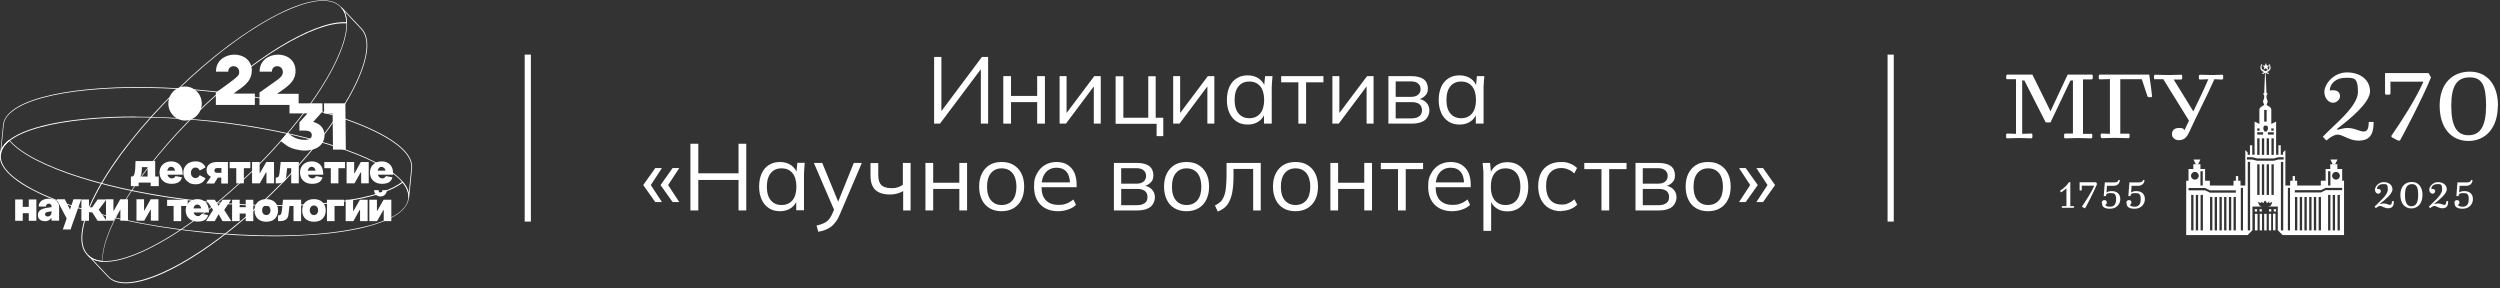 <?xml version="1.0" encoding="UTF-8"?> <svg xmlns="http://www.w3.org/2000/svg" id="Layer_1" data-name="Layer 1" version="1.1" viewBox="0 0 1615.7 186.3"><rect x="0" y="0" width="1615.7" height="186.3" fill="#333333" stroke="none"/><defs><style> .cls-1 { fill: none; stroke: #fff; stroke-miterlimit: 10; stroke-width: 4px; } .cls-2 { fill: #fff; stroke-width: 0px; } </style></defs><g><g><path class="cls-2" d="M264.4,127.8h-.5c.3-3.2-1-6.6-3.8-9.9-14.2-16.9-65.3-33.1-124.3-39.4-58.9-6.3-112.2-1.1-129.5,12.5-3.5,2.7-5.4,5.7-5.7,8.9H.1c0,0,1.9-19.2,1.9-19.2.3-3.2,2.2-6.2,5.6-9,17.1-13.9,70.6-19.1,130.2-12.8,35.3,3.7,68,11,92.3,20.3,24.3,9.4,37.2,19.9,36.2,29.5l-1.9,19.1s0,0,0,0h0ZM87.5,75.4c15.2,0,31.6.9,48.4,2.6,59.1,6.3,110.3,22.5,124.6,39.6,2,2.4,3.3,4.8,3.7,7.1l1.6-16c2-19.5-55.5-41.6-128.1-49.3-59.5-6.3-112.9-1.1-129.9,12.7-3.3,2.6-5.1,5.5-5.4,8.6l-1.6,16c.9-2.2,2.6-4.3,5.1-6.2,12.5-9.8,43.3-15.2,81.5-15.2Z"></path><path class="cls-2" d="M66.5,169.1h-.3s0-.2,0-.2v.2c-4.2-.3-7.5-1.7-9.7-4.1l-.3-.3c-1.7-1.8-2.8-4.1-3.3-7-.5-2.7-.4-6,.2-9.6.6-3.6,1.8-7.5,3.4-11.8,1.6-4.2,3.8-8.8,6.4-13.6,5.3-9.7,12.3-20.2,20.9-31,8.8-11.2,18.9-22.4,30-33.2,11.1-10.8,22.5-20.6,33.8-29.1,11-8.2,21.5-14.9,31.3-19.9,4.8-2.5,9.4-4.5,13.6-6,4.3-1.5,8.2-2.5,11.7-3,3.6-.5,6.8-.4,9.4.2,2.8.6,5,1.9,6.7,3.7l.3.3c2.3,2.4,3.5,5.8,3.6,10.1v.3s-.8,0-.8,0c-20.4-1.1-59.8,22.7-96,58.1-36.2,35.4-61.3,74.6-61.1,95.4h0v.8ZM208.9.5c-1.4,0-2.9.1-4.4.3-3.5.5-7.4,1.5-11.6,3-4.2,1.5-8.8,3.5-13.6,5.9-9.7,5-20.2,11.6-31.2,19.9-11.4,8.5-22.7,18.3-33.8,29.1-11.1,10.8-21.1,22-30,33.2-8.5,10.8-15.5,21.2-20.8,31-2.6,4.8-4.8,9.4-6.4,13.6-1.7,4.3-2.8,8.2-3.4,11.7-.6,3.6-.7,6.8-.2,9.5.5,2.7,1.6,5,3.2,6.7l.3.3c2.1,2.3,5.2,3.6,9.1,3.9h0c-.4-20.9,24.8-60.4,61.2-96,35.5-34.7,74.1-58.3,94.9-58.3s1.1,0,1.6,0h0c-.2-4-1.3-7.2-3.5-9.5l-.3-.3c-1.6-1.7-3.8-2.9-6.5-3.5-1.5-.3-3.1-.5-4.9-.5Z"></path><path class="cls-2" d="M177.1,152.7c-15.5,0-31.9-.9-48.6-2.7-17.8-1.9-35-4.7-51.1-8.3-15.5-3.5-29.4-7.5-41.2-12.1-5.8-2.2-11.1-4.6-15.6-7-4.6-2.4-8.5-4.9-11.6-7.4-3.2-2.5-5.5-5.1-7.1-7.6-1.6-2.6-2.2-5.1-2-7.6v-.4c.4-3.3,2.4-6.4,5.9-9.2h.2c0-.1.5.5.5.5h0c14.7,16.8,65.6,32.8,123.9,39,58.3,6.2,111.3,1.2,129.1-12.1h0s.6-.5.6-.5l.2.2c2.9,3.5,4.2,6.9,3.9,10.3v.4c-.3,2.5-1.5,4.8-3.5,7-2,2.1-4.8,4.1-8.4,5.9-3.5,1.8-7.9,3.4-12.8,4.8-4.9,1.4-10.5,2.6-16.7,3.6-12.5,2-26.8,3-42.7,3.2-1,0-2,0-3.1,0ZM6.1,91.1c-3.4,2.7-5.2,5.6-5.5,8.7v.4c-.3,2.4.4,4.8,1.9,7.3,1.5,2.4,3.8,4.9,7,7.4,3.1,2.4,7,4.9,11.5,7.3,4.5,2.4,9.8,4.7,15.5,7,11.8,4.5,25.6,8.6,41.1,12.1,16.1,3.6,33.2,6.4,51,8.2,17.8,1.9,35.2,2.8,51.6,2.7,15.9-.1,30.2-1.2,42.7-3.2,6.1-1,11.7-2.2,16.6-3.5,4.9-1.4,9.2-3,12.7-4.7,3.6-1.8,6.4-3.7,8.3-5.8,2-2.1,3.1-4.4,3.3-6.8v-.4c.4-3.1-.9-6.4-3.6-9.7h0c-17.7,13.6-71,18.6-129.6,12.4-58.7-6.2-109.8-22.4-124.4-39.3h0Z"></path><path class="cls-2" d="M81.3,183.1c-.2,0-.4,0-.6,0-4.8-.1-8.5-1.5-11-4.2l-13.1-13.9.3-.3c2.2,2.3,5.3,3.7,9.4,4,.6,0,1.3,0,1.9,0,20.7,0,59.1-23.5,94.6-58.2,36.6-35.8,61.7-75.2,61.1-95.9-.1-4.1-1.3-7.4-3.5-9.7l.3-.3,13.1,13.9c13.5,14.4-12.4,62.1-57.6,106.3-35.8,35-73.8,58.3-94.9,58.3ZM59.2,167l10.8,11.5c2.4,2.6,6,3.9,10.7,4,9.8.2,24.6-5.3,41.3-15.4,17.4-10.5,36-25.3,53.8-42.7l.2.2-.2-.2c45.1-44,70.9-91.4,57.6-105.6l-10.8-11.5c1,2,1.6,4.5,1.7,7.3.6,20.8-24.5,60.4-61.2,96.3-35.6,34.7-74.1,58.3-94.9,58.3-.7,0-1.3,0-1.9,0-2.8-.2-5.1-.9-7.1-2Z"></path></g><ellipse class="cls-2" cx="119.6" cy="66.9" rx="10.8" ry="11"></ellipse><g><path class="cls-2" d="M102.6,114.1v6.2h-5.2v-2.3h-7.8v2.3h-5v-6.2h.5c.8,0,1.4-.5,1.7-1.4s.5-2.2.6-3.8l.2-4.8h12.7v10h2.3ZM91.4,112.3c-.1.8-.4,1.3-.8,1.8h4.8v-6.1h-3.7v1.3c-.1,1.2-.2,2.2-.3,3Z"></path><path class="cls-2" d="M122.3,118c-1.2-.6-2.1-1.5-2.8-2.6-.7-1.1-1-2.4-1-3.8s.3-2.7,1-3.8c.7-1.1,1.6-2,2.8-2.6,1.2-.6,2.6-.9,4.1-.9s2.9.3,4,1c1.1.7,1.9,1.6,2.4,2.9l-3.7,2c-.6-1.3-1.5-1.9-2.7-1.9s-1.6.3-2.1.9c-.6.6-.9,1.4-.9,2.5s.3,1.9.9,2.5c.6.6,1.3.9,2.1.9s2.1-.6,2.7-1.9l3.7,2c-.5,1.2-1.3,2.2-2.4,2.9-1.1.7-2.5,1-4,1s-2.9-.3-4.1-.9Z"></path><path class="cls-2" d="M147.3,104.7v13.9h-4.3v-3.8h-2.2l-2.4,3.8h-5.1l3-4.4c-.9-.4-1.6-1-2.1-1.7-.5-.7-.7-1.6-.7-2.5,0-1.7.6-2.9,1.8-3.9,1.2-.9,2.9-1.4,5-1.4h6.9ZM138.5,110.1c0,.5.2.9.5,1.2.3.3.8.4,1.5.4h2.6v-3.1h-2.5c-1.4,0-2,.5-2,1.6Z"></path><polygon class="cls-2" points="162.9 118.5 167.9 118.5 171.9 111.4 172.2 111.4 172.2 118.5 177.1 118.5 177.1 104.7 172.1 104.7 168 111.9 167.8 111.9 167.8 104.7 162.9 104.7 162.9 118.5"></polygon><polygon class="cls-2" points="224 118.5 229.1 118.5 233.1 111.4 233.4 111.4 233.4 118.5 238.3 118.5 238.3 104.7 233.2 104.7 229.2 111.9 228.9 111.9 228.9 104.7 224 104.7 224 118.5"></polygon><path class="cls-2" d="M178.2,118.5c2.2,0,6.2.2,6.7-4.1l.7-5.7h2.6v9.8h4.9v-13.8h-11.7l-.7,6.8c-.3,2.5-.7,3.3-2.5,3.3v3.7Z"></path><path class="cls-2" d="M208.8,111.6c0-4.4-2.9-7.3-7.3-7.3s-7.6,2.8-7.6,7.2,3.1,7.3,7.6,7.3,6.2-1.6,6.9-4.2l-4.2-.8c-.4.9-1.2,1.5-2.4,1.5s-2.4-.9-2.8-2.4h9.9c0-.3,0-1,0-1.4ZM198.9,110.3c.3-1.5,1.1-2.5,2.5-2.5s2.4,1.1,2.5,2.5h-5Z"></path><path class="cls-2" d="M254,111.6c0-4.4-2.9-7.3-7.3-7.3s-7.6,2.8-7.6,7.2,3.1,7.3,7.6,7.3,6.2-1.6,6.9-4.2l-4.2-.8c-.4.9-1.2,1.5-2.4,1.5s-2.4-.9-2.8-2.4h9.9c0-.3,0-1,0-1.4ZM244.1,110.3c.3-1.5,1.1-2.5,2.5-2.5s2.4,1.1,2.5,2.5h-5Z"></path><path class="cls-2" d="M118,111.6c0-4.4-2.9-7.3-7.3-7.3s-7.6,2.8-7.6,7.2,3.1,7.3,7.6,7.3,6.2-1.6,6.9-4.2l-4.2-.8c-.4.9-1.2,1.5-2.4,1.5s-2.4-.9-2.8-2.4h9.9c0-.3,0-1,0-1.4ZM108.1,110.3c.3-1.5,1.1-2.5,2.5-2.5s2.4,1.1,2.5,2.5h-5Z"></path><polygon class="cls-2" points="213.8 118.5 218.7 118.5 218.7 108.7 223 108.7 223 104.7 209.6 104.7 209.6 108.7 213.8 108.7 213.8 118.5"></polygon><polygon class="cls-2" points="152.7 118.5 157.6 118.5 157.6 108.7 161.8 108.7 161.8 104.7 148.4 104.7 148.4 108.7 152.7 108.7 152.7 118.5"></polygon></g><g><polygon class="cls-2" points="88.2 142.6 93.2 142.6 97.3 135.5 97.5 135.5 97.5 142.6 102.4 142.6 102.4 128.8 97.4 128.8 93.3 136.1 93.1 136.1 93.1 128.8 88.2 128.8 88.2 142.6"></polygon><g><polygon class="cls-2" points="112.2 142.9 117.1 142.9 117.1 133.1 121.3 133.1 121.3 129.1 108 129.1 108 133.1 112.2 133.1 112.2 142.9"></polygon><path class="cls-2" d="M134.9,136c0-4.4-2.9-7.3-7.3-7.3s-7.6,2.8-7.6,7.2,3.1,7.3,7.6,7.3,6.2-1.6,6.9-4.2l-4.2-.8c-.4.9-1.2,1.5-2.4,1.5s-2.4-.9-2.8-2.4h9.9c0-.3,0-1,0-1.4ZM125,134.7c.3-1.5,1.1-2.5,2.5-2.5s2.4,1.1,2.5,2.5h-5Z"></path><polygon class="cls-2" points="133.1 142.9 138.8 142.9 141.2 138.6 141.4 138.6 143.8 142.9 149.5 142.9 144.9 135.7 149.3 129.1 143.8 129.1 141.4 132.9 141.2 132.9 138.8 129.1 133.3 129.1 137.7 135.7 133.1 142.9"></polygon><polygon class="cls-2" points="150 142.9 154.9 142.9 154.9 138 158.8 138 158.8 142.9 163.7 142.9 163.7 129.1 158.8 129.1 158.8 133.9 154.9 133.9 154.9 129.1 150 129.1 150 142.9"></polygon><path class="cls-2" d="M172.1,128.7c-4.7,0-7.6,2.7-7.6,7.3s3,7.3,7.6,7.3,7.6-2.7,7.6-7.3-3-7.3-7.6-7.3ZM172.1,139c-1.6,0-2.7-1.3-2.7-3.1s1.1-3.1,2.7-3.1,2.7,1.3,2.7,3.1-1.1,3.1-2.7,3.1Z"></path><path class="cls-2" d="M179.7,142.9c2.2,0,6.2.2,6.7-4.1l.7-5.7h2.6v9.8h4.9v-13.8h-11.7l-.7,6.8c-.3,2.5-.7,3.3-2.5,3.3v3.7Z"></path><path class="cls-2" d="M202.9,128.7c-4.7,0-7.6,2.7-7.6,7.3s3,7.3,7.6,7.3,7.6-2.7,7.6-7.3-3-7.3-7.6-7.3ZM202.9,139c-1.6,0-2.7-1.3-2.7-3.1s1.1-3.1,2.7-3.1,2.7,1.3,2.7,3.1-1.1,3.1-2.7,3.1Z"></path><polygon class="cls-2" points="211.3 142.9 216.2 142.9 216.2 133.1 222.3 133.1 222.3 129.1 211.3 129.1 211.3 142.9"></polygon><polygon class="cls-2" points="223.4 142.9 228.4 142.9 232.4 135.7 232.7 135.7 232.7 142.9 237.6 142.9 237.6 129.1 232.6 129.1 228.5 136.3 228.2 136.3 228.2 129.1 223.4 129.1 223.4 142.9"></polygon><g><path class="cls-2" d="M245.8,127c2.4,0,4.2-1.7,4.2-4.1h-2.9c0,1.1-.4,1.7-1.2,1.7s-1.2-.6-1.2-1.7h-2.9c0,2.4,1.7,4.1,4.1,4.1Z"></path><polygon class="cls-2" points="238.7 142.9 243.7 142.9 247.8 135.7 248 135.7 248 142.9 252.9 142.9 252.9 129.1 247.9 129.1 243.8 136.3 243.6 136.3 243.6 129.1 238.7 129.1 238.7 142.9"></polygon></g></g><g><polygon class="cls-2" points="68.5 142.6 73.5 142.6 77.5 135.5 77.8 135.5 77.8 142.6 82.7 142.6 82.7 128.8 77.7 128.8 73.6 136.1 73.3 136.1 73.3 128.8 68.5 128.8 68.5 142.6"></polygon><path class="cls-2" d="M9.8,142.7h4.9v-4.9h3.9v4.9h4.9v-13.8h-4.9v4.8h-3.9v-4.8h-4.9v13.8ZM28.9,143c1.7,0,3.4-.7,4.1-2h.3v1.6h4.9v-9.1c0-3.1-2.6-5.1-6.6-5.1s-6.6,2-6.6,5.1h4.7c0-1.2.8-1.9,1.8-1.9s1.8.7,1.8,1.7v.6l-2.3.3c-4.4.6-6.5,2-6.5,4.7s1.8,4,4.5,4ZM30.8,139.9c-1.1,0-1.7-.6-1.7-1.4s.6-1.4,2-1.6l2.2-.3v.8c0,1.4-1,2.5-2.5,2.5ZM47.5,142.9l5-14.1h-5l-2.3,6.6-3.3-6.6h-5.3l6.5,12.4-2.5,7.1h5l1.9-5.5h0ZM52.6,142.7h4.9v-5.5h2.1l3.5,5.5h5.8l-5.1-7.2,5-6.6h-5.7l-3.5,5.1h-2.1v-5.1h-4.9v13.8Z"></path></g></g><g><path class="cls-2" d="M202.4,78.8l6-6.7v-5.3h-15.4v-6.2s-13.9,0-13.9,0c5.3-3.9,12-7.2,11.9-14.9-.2-14.4-23.4-13.5-23.2.6h7.9c0-4.8,7.1-4.7,7.1.3,0,1.9-1.3,3.4-3.5,5l-11.6,8.2v8h19.4v5.5h11.6l-5.2,5.8v5.3h3.5c3,0,4.5,1,4.5,2.9,0,1-.4,1.8-1.2,2.3-.8.5-2,.8-3.4.8s-2.8-.2-4.3-.6c-1.4-.4-2.6-1-3.7-1.7,0,0-2.8-2-3-2.4l-4.6,5.3c.4.5,2.8,2.2,4.5,3.4,1.5.9,3.2,1.6,5.2,2.1,2,.5,4.1.8,6.1.8s5.2-.5,7.1-1.4c1.9-.9,3.3-2.1,4.2-3.7.9-1.5,1.4-3.1,1.3-4.9,0-2.2-.7-4-2-5.5-1.3-1.5-3.2-2.5-5.6-3.1Z"></path><polygon class="cls-2" points="223.2 66.8 209.4 66.8 209.5 73.4 215 73.4 215.2 96.7 223.5 96.7 223.2 66.8"></polygon><path class="cls-2" d="M162.8,45.7c-.2-14.4-23.4-13.5-23.2.6h7.9c0-4.8,7.1-4.7,7.1.3,0,1.9-1.3,3.4-3.5,5l-11.6,8.2v8h25.2v-7.3h-13.9c5.3-3.9,12-7.2,11.9-14.9Z"></path></g></g><line class="cls-1" x1="341.1" y1="35.3" x2="341.1" y2="143.2"></line><line class="cls-1" x1="1221.9" y1="35.3" x2="1221.9" y2="143.2"></line><g><g><path class="cls-2" d="M603.7,79.9v-43.1h4.7v36.9h-1.4l27.6-36.9h4v43.1h-4.7v-36.9h1.3l-27.7,36.9h-3.9Z"></path><path class="cls-2" d="M648.4,79.9v-30.7h5v12.8h16.9v-12.8h5v30.7h-5v-13.9h-16.9v13.9h-5Z"></path><path class="cls-2" d="M684.8,79.9v-30.7h4.5v26.1h-1.7l19.6-26.1h4.2v30.7h-4.5v-26.2h1.6l-19.6,26.2h-4.2Z"></path><path class="cls-2" d="M747.5,87.9v-7.9h-26.5v-30.7h5v26.8h16.1v-26.8h4.8v26.8h4.9v11.9h-4.2Z"></path><path class="cls-2" d="M758.2,79.9v-30.7h4.5v26.1h-1.7l19.6-26.1h4.2v30.7h-4.5v-26.2h1.6l-19.6,26.2h-4.2Z"></path><path class="cls-2" d="M806.4,80.5c-2.7,0-5.1-.6-7.1-1.9-2-1.3-3.6-3.1-4.7-5.5-1.1-2.4-1.7-5.2-1.7-8.5s.6-6.2,1.7-8.6c1.1-2.4,2.7-4.2,4.7-5.4,2-1.3,4.4-1.9,7.1-1.9s5.2.7,7.2,2.1c2,1.4,3.4,3.3,4,5.7h-.7l.7-7.3h4.8c-.1,1.2-.2,2.4-.3,3.6-.1,1.2-.2,2.4-.2,3.5v23.6h-5v-7.2h.7c-.7,2.4-2,4.3-4,5.7-2,1.4-4.4,2.1-7.1,2.1ZM807.4,76.4c2.9,0,5.3-1,7-3,1.7-2,2.6-5,2.6-8.8s-.9-6.9-2.6-8.9c-1.7-2-4-3-7-3s-5.2,1-6.9,3c-1.7,2-2.6,5-2.6,8.9s.9,6.8,2.6,8.8c1.7,2,4,3,6.9,3Z"></path><path class="cls-2" d="M839.1,79.9v-26.7h-11.1v-4h27.3v4h-11.2v26.7h-5Z"></path><path class="cls-2" d="M861.1,79.9v-30.7h4.5v26.1h-1.7l19.6-26.1h4.2v30.7h-4.5v-26.2h1.6l-19.6,26.2h-4.2Z"></path><path class="cls-2" d="M897.3,79.9v-30.7h14.8c3.5,0,6.2.7,8,2,1.8,1.4,2.7,3.4,2.7,6s-.7,3.6-2,4.9c-1.4,1.3-3.1,2.1-5.3,2.4v-.7c2.5,0,4.5.8,6,2.2,1.5,1.4,2.3,3.2,2.3,5.4s-1,4.7-2.9,6.2c-1.9,1.5-4.7,2.3-8.2,2.3h-15.3ZM902,62.6h9.8c2,0,3.5-.4,4.6-1.3,1.1-.9,1.7-2.1,1.7-3.7s-.6-2.8-1.7-3.7c-1.1-.9-2.6-1.3-4.6-1.3h-9.8v10.1ZM902,76.5h10.3c2.2,0,3.8-.5,5-1.4s1.7-2.2,1.7-3.9-.6-3-1.7-3.9c-1.2-.9-2.8-1.3-5-1.3h-10.3v10.6Z"></path><path class="cls-2" d="M943.3,80.5c-2.7,0-5.1-.6-7.1-1.9-2-1.3-3.6-3.1-4.7-5.5-1.1-2.4-1.7-5.2-1.7-8.5s.6-6.2,1.7-8.6c1.1-2.4,2.7-4.2,4.7-5.4,2-1.3,4.4-1.9,7.1-1.9s5.2.7,7.2,2.1c2,1.4,3.4,3.3,4,5.7h-.7l.7-7.3h4.8c-.1,1.2-.2,2.4-.3,3.6-.1,1.2-.2,2.4-.2,3.5v23.6h-5v-7.2h.7c-.7,2.4-2,4.3-4,5.7-2,1.4-4.4,2.1-7.1,2.1ZM944.3,76.4c2.9,0,5.3-1,7-3,1.7-2,2.6-5,2.6-8.8s-.9-6.9-2.6-8.9c-1.7-2-4-3-7-3s-5.2,1-6.9,3c-1.7,2-2.6,5-2.6,8.9s.9,6.8,2.6,8.8c1.7,2,4,3,6.9,3Z"></path></g><g><path class="cls-2" d="M423.5,130.6l-7.8-11,7.8-11h4.3l-7.2,11,7.2,11h-4.3ZM434.7,130.6l-7.8-11,7.8-11h4.3l-7.2,11,7.2,11h-4.3Z"></path><path class="cls-2" d="M446.2,136v-43.1h5.1v19.1h26v-19.1h5v43.1h-5v-19.7h-26v19.7h-5.1Z"></path><path class="cls-2" d="M504.1,136.5c-2.7,0-5.1-.6-7.1-1.9-2-1.3-3.6-3.1-4.7-5.5-1.1-2.4-1.7-5.2-1.7-8.5s.6-6.2,1.7-8.6c1.1-2.4,2.7-4.2,4.7-5.4,2-1.3,4.4-1.9,7.1-1.9s5.2.7,7.2,2.1c2,1.4,3.4,3.3,4,5.7h-.7l.7-7.3h4.8c-.1,1.2-.2,2.4-.3,3.6-.1,1.2-.2,2.4-.2,3.5v23.6h-5v-7.2h.7c-.7,2.4-2,4.3-4,5.7-2,1.4-4.4,2.1-7.1,2.1ZM505.1,132.5c2.9,0,5.3-1,7-3,1.7-2,2.6-5,2.6-8.8s-.9-6.9-2.6-8.9c-1.7-2-4-3-7-3s-5.2,1-6.9,3c-1.7,2-2.6,5-2.6,8.9s.9,6.8,2.6,8.8c1.7,2,4,3,6.9,3Z"></path><path class="cls-2" d="M528.9,149.9l-1.2-4.1c1.9-.4,3.5-1,4.8-1.6,1.3-.6,2.4-1.4,3.2-2.4s1.6-2.2,2.2-3.7l1.6-3.6v2.1c-.1,0-13.5-31.3-13.5-31.3h5.4l11.1,27h-1.6l10.9-27h5.2l-14.2,33.2c-.8,2-1.7,3.6-2.7,4.9-1,1.3-2,2.4-3.1,3.2-1.1.8-2.4,1.5-3.7,2-1.3.5-2.8.9-4.4,1.2Z"></path><path class="cls-2" d="M583.7,136v-12.5c-1.2.7-2.5,1.2-3.9,1.6-1.4.4-2.9.6-4.5.6-4.3,0-7.5-1-9.6-3-2.1-2-3.1-5.1-3.1-9.2v-8.1h5v7.8c0,3,.7,5.1,2,6.4,1.4,1.3,3.5,2,6.4,2s2.9-.2,4-.5c1.2-.3,2.3-.9,3.5-1.7v-14.1h5v30.7h-4.8Z"></path><path class="cls-2" d="M598.1,136v-30.7h5v12.8h16.9v-12.8h5v30.7h-5v-13.9h-16.9v13.9h-5Z"></path><path class="cls-2" d="M647.3,136.5c-2.9,0-5.5-.6-7.7-1.9-2.2-1.3-3.9-3.1-5-5.5-1.2-2.4-1.8-5.2-1.8-8.5s.6-6.1,1.8-8.5c1.2-2.4,2.9-4.2,5-5.5,2.2-1.3,4.7-1.9,7.7-1.9s5.6.6,7.7,1.9c2.2,1.3,3.9,3.1,5.1,5.5,1.2,2.4,1.8,5.2,1.8,8.5s-.6,6.1-1.8,8.5c-1.2,2.4-2.9,4.2-5.1,5.5-2.2,1.3-4.8,1.9-7.7,1.9ZM647.3,132.5c2.9,0,5.3-1,7-3,1.7-2,2.6-5,2.6-8.8s-.9-6.9-2.6-8.9-4-3-6.9-3-5.2,1-6.9,3c-1.7,2-2.6,5-2.6,8.9s.9,6.8,2.6,8.8c1.7,2,4,3,6.9,3Z"></path><path class="cls-2" d="M683.9,136.5c-4.8,0-8.6-1.4-11.4-4.2-2.8-2.8-4.2-6.7-4.2-11.6s.6-6,1.8-8.4c1.2-2.4,2.9-4.2,5.1-5.6,2.2-1.3,4.7-2,7.6-2s5.2.6,7.1,1.8c1.9,1.2,3.4,2.9,4.4,5,1,2.2,1.5,4.8,1.5,7.7v1.8h-23.8v-3.1h20.5l-1,.8c0-3.3-.7-5.8-2.2-7.6-1.5-1.8-3.6-2.7-6.5-2.7s-5.4,1.1-7.1,3.2c-1.7,2.1-2.6,5-2.6,8.6v.5c0,3.8.9,6.7,2.8,8.7,1.9,2,4.6,3,8,3s3.6-.3,5.2-.8c1.6-.5,3.1-1.5,4.6-2.7l1.7,3.5c-1.3,1.3-3,2.3-5.1,3-2.1.7-4.2,1.1-6.5,1.1Z"></path><path class="cls-2" d="M719.9,136v-30.7h14.8c3.5,0,6.2.7,8,2,1.8,1.4,2.7,3.4,2.7,6s-.7,3.6-2,4.9c-1.4,1.3-3.1,2.1-5.3,2.4v-.7c2.5,0,4.5.8,6,2.2,1.5,1.4,2.3,3.2,2.3,5.4s-1,4.7-2.9,6.2c-1.9,1.5-4.7,2.3-8.2,2.3h-15.3ZM724.6,118.7h9.8c2,0,3.5-.4,4.6-1.3,1.1-.9,1.7-2.1,1.7-3.7s-.6-2.8-1.7-3.7c-1.1-.9-2.6-1.3-4.6-1.3h-9.8v10.1ZM724.6,132.6h10.3c2.2,0,3.8-.5,5-1.4,1.2-.9,1.7-2.2,1.7-3.9s-.6-3-1.7-3.9c-1.2-.9-2.8-1.3-5-1.3h-10.3v10.6Z"></path><path class="cls-2" d="M766.8,136.5c-2.9,0-5.5-.6-7.7-1.9-2.2-1.3-3.9-3.1-5-5.5-1.2-2.4-1.8-5.2-1.8-8.5s.6-6.1,1.8-8.5c1.2-2.4,2.9-4.2,5-5.5,2.2-1.3,4.7-1.9,7.7-1.9s5.6.6,7.7,1.9c2.2,1.3,3.9,3.1,5.1,5.5,1.2,2.4,1.8,5.2,1.8,8.5s-.6,6.1-1.8,8.5c-1.2,2.4-2.9,4.2-5.1,5.5-2.2,1.3-4.8,1.9-7.7,1.9ZM766.8,132.5c2.9,0,5.3-1,7-3s2.6-5,2.6-8.8-.9-6.9-2.6-8.9c-1.7-2-4-3-6.9-3s-5.2,1-6.9,3c-1.7,2-2.6,5-2.6,8.9s.9,6.8,2.6,8.8c1.7,2,4,3,6.9,3Z"></path><path class="cls-2" d="M787,136.7l-1.8-3.9c1.4-.7,2.6-1.5,3.6-2.4,1-1,1.7-2.2,2.3-3.7.6-1.5,1-3.3,1.2-5.6.2-2.2.4-4.9.4-8v-7.8h22.1v30.7h-4.9v-26.8h-12.7v4.1c0,4.8-.3,8.8-1,11.9-.7,3.1-1.8,5.6-3.2,7.4-1.5,1.8-3.5,3.2-6,4.1Z"></path><path class="cls-2" d="M837.2,136.5c-2.9,0-5.5-.6-7.7-1.9-2.2-1.3-3.9-3.1-5-5.5-1.2-2.4-1.8-5.2-1.8-8.5s.6-6.1,1.8-8.5c1.2-2.4,2.9-4.2,5-5.5,2.2-1.3,4.7-1.9,7.7-1.9s5.6.6,7.7,1.9c2.2,1.3,3.9,3.1,5.1,5.5,1.2,2.4,1.8,5.2,1.8,8.5s-.6,6.1-1.8,8.5c-1.2,2.4-2.9,4.2-5.1,5.5-2.2,1.3-4.8,1.9-7.7,1.9ZM837.2,132.5c2.9,0,5.3-1,7-3,1.7-2,2.6-5,2.6-8.8s-.9-6.9-2.6-8.9-4-3-6.9-3-5.2,1-6.9,3c-1.7,2-2.6,5-2.6,8.9s.9,6.8,2.6,8.8c1.7,2,4,3,6.9,3Z"></path><path class="cls-2" d="M859.8,136v-30.7h5v12.8h16.9v-12.8h5v30.7h-5v-13.9h-16.9v13.9h-5Z"></path><path class="cls-2" d="M903.5,136v-26.7h-11.1v-4h27.3v4h-11.2v26.7h-5Z"></path><path class="cls-2" d="M938.6,136.5c-4.8,0-8.6-1.4-11.4-4.2-2.8-2.8-4.2-6.7-4.2-11.6s.6-6,1.8-8.4c1.2-2.4,2.9-4.2,5.1-5.6,2.2-1.3,4.7-2,7.6-2s5.2.6,7.1,1.8c1.9,1.2,3.4,2.9,4.4,5,1,2.2,1.5,4.8,1.5,7.7v1.8h-23.8v-3.1h20.5l-1,.8c0-3.3-.7-5.8-2.2-7.6-1.5-1.8-3.6-2.7-6.5-2.7s-5.4,1.1-7.1,3.2c-1.7,2.1-2.6,5-2.6,8.6v.5c0,3.8.9,6.7,2.8,8.7,1.9,2,4.6,3,8,3s3.6-.3,5.2-.8c1.6-.5,3.1-1.5,4.6-2.7l1.7,3.5c-1.3,1.3-3,2.3-5.1,3-2.1.7-4.2,1.1-6.5,1.1Z"></path><path class="cls-2" d="M958.7,149.2v-36.8c0-1.1,0-2.3-.2-3.5-.1-1.2-.2-2.4-.3-3.6h4.8l.7,7.3h-.7c.7-2.4,2-4.3,4-5.7,2-1.4,4.4-2.1,7.1-2.1s5.2.6,7.2,1.9c2,1.3,3.6,3.1,4.7,5.4,1.1,2.4,1.7,5.2,1.7,8.6s-.6,6.1-1.7,8.5c-1.1,2.4-2.7,4.2-4.7,5.5-2,1.3-4.4,1.9-7.2,1.9s-5.1-.7-7.1-2.1c-2-1.4-3.3-3.3-4-5.7h.7v20.4h-5ZM973,132.5c2.9,0,5.3-1,7-3,1.7-2,2.6-5,2.6-8.8s-.9-6.9-2.6-8.9c-1.7-2-4.1-3-7-3s-5.2,1-6.9,3c-1.7,2-2.6,5-2.6,8.9s.9,6.8,2.6,8.8c1.7,2,4,3,6.9,3Z"></path><path class="cls-2" d="M1008.9,136.5c-3,0-5.6-.7-7.9-2-2.2-1.3-3.9-3.2-5.1-5.6-1.2-2.4-1.8-5.3-1.8-8.6s.6-6.2,1.8-8.5c1.2-2.3,2.9-4.1,5.2-5.3,2.2-1.2,4.8-1.8,7.8-1.8s3.9.3,5.7,1c1.9.7,3.4,1.7,4.6,2.9l-1.8,3.5c-1.2-1.2-2.6-2.1-4-2.6-1.4-.6-2.9-.9-4.2-.9-3.2,0-5.6,1-7.4,3-1.8,2-2.6,4.9-2.6,8.7s.9,6.7,2.6,8.8c1.8,2.1,4.2,3.1,7.4,3.1s2.7-.3,4.2-.8c1.4-.5,2.8-1.4,4.1-2.6l1.8,3.5c-1.3,1.3-2.8,2.3-4.7,3-1.9.7-3.7,1-5.6,1Z"></path><path class="cls-2" d="M1035,136v-26.7h-11.1v-4h27.3v4h-11.2v26.7h-5Z"></path><path class="cls-2" d="M1057,136v-30.7h14.8c3.5,0,6.2.7,8,2,1.8,1.4,2.7,3.4,2.7,6s-.7,3.6-2,4.9c-1.4,1.3-3.1,2.1-5.3,2.4v-.7c2.5,0,4.5.8,6,2.2,1.5,1.4,2.3,3.2,2.3,5.4s-1,4.7-2.9,6.2c-1.9,1.5-4.7,2.3-8.2,2.3h-15.3ZM1061.7,118.7h9.8c2,0,3.5-.4,4.6-1.3,1.1-.9,1.7-2.1,1.7-3.7s-.6-2.8-1.7-3.7c-1.1-.9-2.6-1.3-4.6-1.3h-9.8v10.1ZM1061.7,132.6h10.3c2.2,0,3.8-.5,5-1.4,1.2-.9,1.7-2.2,1.7-3.9s-.6-3-1.7-3.9c-1.2-.9-2.8-1.3-5-1.3h-10.3v10.6Z"></path><path class="cls-2" d="M1103.9,136.5c-2.9,0-5.5-.6-7.7-1.9-2.2-1.3-3.9-3.1-5-5.5-1.2-2.4-1.8-5.2-1.8-8.5s.6-6.1,1.8-8.5c1.2-2.4,2.9-4.2,5-5.5,2.2-1.3,4.7-1.9,7.7-1.9s5.6.6,7.7,1.9c2.2,1.3,3.9,3.1,5.1,5.5,1.2,2.4,1.8,5.2,1.8,8.5s-.6,6.1-1.8,8.5c-1.2,2.4-2.9,4.2-5.1,5.5-2.2,1.3-4.8,1.9-7.7,1.9ZM1103.9,132.5c2.9,0,5.3-1,7-3,1.7-2,2.6-5,2.6-8.8s-.9-6.9-2.6-8.9-4-3-6.9-3-5.2,1-6.9,3c-1.7,2-2.6,5-2.6,8.9s.9,6.8,2.6,8.8c1.7,2,4,3,6.9,3Z"></path><path class="cls-2" d="M1128.2,130.6h-4.3l7.2-11-7.2-11h4.3l7.8,11-7.8,11ZM1139.4,130.6h-4.3l7.2-11-7.2-11h4.3l7.8,11-7.8,11Z"></path></g></g><g><g><path class="cls-2" d="M1510.9,87c-1.9,0-4.2,1-7.4,3.8l-2.3-2.4c6.6-7.3,22.7-19.3,22.7-29s-2.8-9.1-8.3-9.1-9.9,3.5-9.9,8.2c.7-.1,1.4-.2,1.9-.2,3.6,0,4.7,1.9,4.7,3.9s-2.1,4.2-4.5,4.2-5.6-2.3-5.6-7.1,5.8-12.5,14.6-12.5,14.9,5,14.9,12.2-12.2,17.3-21.3,24.3l.3.6c1.7-.5,4.4-1.2,6.3-1.2,5,0,7.9,2.3,10.6,2.3s3.2-2.4,3.3-6.2h3.1v.8c0,8.1-3.4,11.3-9.6,11.3s-10.2-3.9-13.5-3.9Z"></path><path class="cls-2" d="M1551.4,90.4c-.4.5-.8.5-1.2.5s-3-1.4-4.3-2.1c-.2-.1-.4-.4-.4-.7s0-.6.3-.8c6.4-9.2,15.4-23.2,20.4-34.5h-21.3v7.5c0,.6-.3.9-1,.9h-1.5c-.7,0-1-.3-1-.9v-13.1h28.1l1.6,2.8c-5.2,13.1-19.5,40.1-19.9,40.5Z"></path><path class="cls-2" d="M1614.3,68.3c0,14.6-8.1,22.8-19,22.8s-18.6-8.2-18.6-22.8,8.5-22,19.5-22,18.2,8.2,18.2,22ZM1595.3,87.4c7.8,0,11.4-6.1,11.4-19.1s-2.5-18.3-10.6-18.3-11.9,5.3-11.9,18.3,3.4,19.1,11.1,19.1Z"></path></g><g><path class="cls-2" d="M1296.6,50.4v-1.3c0-.6.3-.9,1-.9h15.9l11.7,23.7,11.1-23.7h15.3c.7,0,.9.2.9.9v1.3c0,.6-.3.9-.9.9h-5.4v35.2h5.1c.7-.1.9.1.9.7v1.3c0,.6-.3.9-.9.9l-8.5-.2-7.9.2c-.7,0-.9-.2-.9-.9v-1.3c0-.6.3-.9.9-.9h4.8c0,.1,0-34.3,0-34.3h-1.6l-12.9,27.1h-3.1l-13.8-27.1h-1.4v34.5l5.7-.2c.7,0,.9.2.9.9v1.3c0,.6-.3.9-.9.9l-7.6-.2-7.6.2c-.7,0-.9-.2-.9-.9v-1.3c0-.6.3-.9.9-.9l5.5.2v-35.3h-5.5c-.7,0-.9-.2-.9-.9Z"></path><path class="cls-2" d="M1357.6,88.5v-1.3c0-.6.3-.9.9-.9l5.1.2v-35.4l-6.3.2c-.7,0-.9-.2-.9-.9v-1.3c0-.6.3-.9.9-.9h31.7c.7,4.6,1.8,12.8,1.8,13.7s-.1.9-.8.9h-1.4c-.5,0-.7-.4-.9-1.1-.5-1.6-1.8-5.4-3.5-10.5h-13.9v35.2h5.1c.7-.1.9.1.9.7v1.3c0,.6-.3.9-.9.9l-8.8-.2-7.9.2c-.7,0-.9-.2-.9-.9Z"></path><path class="cls-2" d="M1403.7,86.7c0-2.1,1.3-4,4.4-4s2.9.4,3.7,1.5c.9-2.1,1.9-4.2,2.9-6.2l-16.6-26.8h-5.1c-.7.1-.9-.1-.9-.7v-1.3c0-.6.3-.9.9-.9l8.4.2,8-.2c.7,0,.9.2.9.9v1.3c0,.6-.3.9-.9.9h-4.6c0-.1,12.7,20.6,12.7,20.6,3.3-6.8,6.7-13.8,9.7-20.8l-5.2.2c-.7,0-.9-.2-.9-.9v-1.3c0-.6.3-.9.9-.9l7.6.2,6.3-.2c.7,0,.9.2.9.9v1.3c0,.6-.3.9-.9.9l-4.8-.2c-5,11.4-11.3,23.2-16.2,34-1.8,4-3.7,5.4-6.9,5.4-2.3,0-4.3-1.7-4.3-3.7Z"></path></g><g><path class="cls-2" d="M1538.3,133.1c-.7,0-1.6.4-2.8,1.4l-.9-.9c2.5-2.8,8.6-7.3,8.6-11.1s-1-3.5-3.2-3.5-3.8,1.3-3.8,3.1c.3,0,.5,0,.7,0,1.4,0,1.8.7,1.8,1.5s-.8,1.6-1.7,1.6-2.1-.9-2.1-2.7,2.2-4.8,5.6-4.8,5.7,1.9,5.7,4.7-4.6,6.6-8.1,9.3v.2c.7-.2,1.8-.4,2.5-.4,1.9,0,3,.9,4,.9s1.2-.9,1.3-2.4h1.2v.3c0,3.1-1.3,4.3-3.7,4.3s-3.9-1.5-5.1-1.5Z"></path><path class="cls-2" d="M1565.6,126c0,5.6-3.1,8.7-7.2,8.7s-7.1-3.1-7.1-8.7,3.2-8.4,7.4-8.4,6.9,3.1,6.9,8.4ZM1558.4,133.3c3,0,4.4-2.3,4.4-7.3s-1-7-4-7-4.5,2-4.5,7,1.3,7.3,4.2,7.3Z"></path><path class="cls-2" d="M1573.4,133.1c-.7,0-1.6.4-2.8,1.4l-.9-.9c2.5-2.8,8.6-7.3,8.6-11.1s-1-3.5-3.2-3.5-3.8,1.3-3.8,3.1c.3,0,.5,0,.7,0,1.4,0,1.8.7,1.8,1.5s-.8,1.6-1.7,1.6-2.1-.9-2.1-2.7,2.2-4.8,5.6-4.8,5.7,1.9,5.7,4.7-4.6,6.6-8.1,9.3v.2c.7-.2,1.8-.4,2.5-.4,1.9,0,3,.9,4,.9s1.2-.9,1.3-2.4h1.2v.3c0,3.1-1.3,4.3-3.7,4.3s-3.9-1.5-5.1-1.5Z"></path><path class="cls-2" d="M1586.2,131.2c0-1.1.6-1.9,1.7-1.9s1.6.7,1.6,1.6-.7,1.3-1,1.6c.2.4,1.2,1.1,2.9,1.1,2.6,0,4.1-1.3,4.1-4.9s-1.3-3.9-3.4-3.9-2.5.2-3.1,1.2v.7h-1.5l.7-8.8c1.4,0,4.4,0,6,0,2-.1,2.2-.3,3-1.7l.8.3c-.4,2.4-1.8,3.5-4.2,3.6-1.1,0-3.2,0-4.2,0l-.3,4.3c.9-.6,2-.9,3.3-.9,3.5,0,5.6,1.9,5.6,5.2s-2.5,6.2-6.6,6.2-5.2-1.5-5.2-3.6Z"></path></g><g><path class="cls-2" d="M1332,124.3l-.7-1c2.5-1.6,4.5-3.5,5.9-5.6h.8v15.5h2c.3,0,.4,0,.4.3v.5c0,.2-.1.3-.4.3h-3.4c0,0-3.7,0-3.7,0-.3,0-.4,0-.4-.3v-.5c0-.2.1-.3.4-.3h2.6c0,0,0-11.5,0-11.5-1.2,1.1-2.4,1.9-3.5,2.6Z"></path><path class="cls-2" d="M1347.8,134.4c-.2.2-.3.2-.4.2s-1.1-.5-1.6-.8c0,0-.2-.1-.2-.3s0-.2.1-.3c2.4-3.5,5.9-8.9,7.8-13.2h-8.1v2.8c0,.2-.1.3-.4.3h-.6c-.3,0-.4,0-.4-.3v-5h10.7l.6,1.1c-2,5-7.4,15.3-7.6,15.4Z"></path><path class="cls-2" d="M1358.3,131.2c0-1.1.6-1.9,1.7-1.9s1.6.7,1.6,1.6-.7,1.3-1,1.6c.2.4,1.2,1.1,2.9,1.1,2.6,0,4.1-1.3,4.1-4.9s-1.3-3.9-3.4-3.9-2.5.2-3.1,1.2v.7h-1.5l.7-8.8c1.4,0,4.4,0,6,0,2-.1,2.2-.3,3-1.7l.8.3c-.4,2.4-1.8,3.5-4.2,3.6-1.1,0-3.2,0-4.2,0l-.3,4.3c.9-.6,2-.9,3.3-.9,3.5,0,5.6,1.9,5.6,5.2s-2.5,6.2-6.6,6.2-5.2-1.5-5.2-3.6Z"></path><path class="cls-2" d="M1374.2,131.2c0-1.1.6-1.9,1.7-1.9s1.6.7,1.6,1.6-.7,1.3-1,1.6c.2.4,1.2,1.1,2.9,1.1,2.6,0,4.1-1.3,4.1-4.9s-1.3-3.9-3.4-3.9-2.5.2-3.1,1.2v.7h-1.5l.7-8.8c1.4,0,4.4,0,6,0,2-.1,2.2-.3,3-1.7l.8.3c-.4,2.4-1.8,3.5-4.2,3.6-1.1,0-3.2,0-4.2,0l-.3,4.3c.9-.6,2-.9,3.3-.9,3.5,0,5.6,1.9,5.6,5.2s-2.5,6.2-6.6,6.2-5.2-1.5-5.2-3.6Z"></path></g><g><polygon class="cls-2" points="1417.6 103.1 1422.1 103.1 1420.6 106.2 1419.1 106.2 1417.6 103.1"></polygon><rect class="cls-2" x="1445" y="113.8" width="1.5" height="3.1"></rect><rect class="cls-2" x="1457.2" y="135.2" width="1.5" height="1.5"></rect><rect class="cls-2" x="1460.3" y="135.2" width="1.5" height="1.5"></rect><polygon class="cls-2" points="1510.7 103.1 1506.1 103.1 1507.6 106.2 1509.1 106.2 1510.7 103.1"></polygon><rect class="cls-2" x="1481.7" y="113.8" width="1.5" height="3.1"></rect><rect class="cls-2" x="1469.5" y="135.2" width="1.5" height="1.5"></rect><rect class="cls-2" x="1466.4" y="135.2" width="1.5" height="1.5"></rect><path class="cls-2" d="M1466.7,44c-.5,1.5-2.6,1.9-2.6,1.9v1.2s.3,0,.3,0c0,0,.9.5,1.4.7s.7-.5.4-.6-1.1-.6-1.1-.6c4.2-1.6,1.6-5.7,1.2-5.3-.2.2.7,1.4.3,2.8Z"></path><path class="cls-2" d="M1461.6,44c.5,1.5,2.6,1.9,2.6,1.9v1.2s-.3,0-.3,0c0,0-.9.5-1.4.7s-.7-.5-.4-.6,1.1-.6,1.1-.6c-4.2-1.6-1.6-5.7-1.2-5.3.2.2-.7,1.4-.3,2.8Z"></path><path class="cls-2" d="M1465.4,45s0,0,0,0l-1.2-.9-1.2.9s0,0-.1,0c0,0,0,0,0-.1l.5-1.5-1.2-.9s0,0,0-.1c0,0,0,0,.1,0h1.5l.5-1.5c0,0,.2,0,.2,0l.5,1.5h1.5c0,0,0,0,.1,0,0,0,0,.1,0,.1l-1.2.9.5,1.5s0,.1,0,.1c0,0,0,0,0,0Z"></path><g><polygon class="cls-2" points="1459 138.2 1457.3 138.2 1457.3 148.9 1455.8 148.9 1459 148.9 1459 138.2"></polygon><rect class="cls-2" x="1466.3" y="138.2" width="1.5" height="10.7"></rect><polygon class="cls-2" points="1464.9 148.9 1464.9 138.2 1463.3 138.2 1463.3 148.9 1463.3 148.9 1464.1 148.9 1464.9 148.9 1464.9 148.9"></polygon><path class="cls-2" d="M1513.7,116.8v-7.6h-3.1v-3.1h-4.6v3.1h-3v7.6h-3.1v3.1h-15.3v-3.1h-4.5v3.1h-3.1v-22.9l-1.5,1.5v1.5h-1.5v-6.1h-1.5v6.1h-1.5v-21.4l-3.1,1.5v-9.3c0-1.7-3.1-2.9-3.1-2.9l.8-2.3-.8-2.3v-1.5l.8-1.5h-.8s-.6-14.4-.6-14.4h-.3l-.6,14.4h-.8s.8,1.5.8,1.5v1.5l-.8,2.3.8,2.3s-3.1,1.3-3.1,2.9v9.3l-3.1-1.5v21.4h-1.5v-6.1h-1.5v6.1h-1.5v-1.5l-1.5-1.5v22.9h-3.1v-3.1h-4.5v3.1h-15.3v-3.1h-3.1v-7.6h-3v-3.1h-4.6v3.1h-3.1v7.6h-1.5v35.1h39.7l3.1-3.1v-15.3h7.1c-.7,0-1.5-.1-2-.3-.9-.3-1.5-2.7-1.5-2.7,0,0,1.8.6,2.2.8l-.3-1.1,1.6,1.1s.6-1.6,1.1-1.6c.5,0,1.1,1.6,1.1,1.6l1.6-1.1-.3,1.1c.4-.2,2.2-.8,2.2-.8,0,0-.5,2.4-1.5,2.7-.5.2-1.3.2-2,.3h7.1v15.3h-1.5v-10.7h-1.6v10.7h3.1s3.1,3.1,3.1,3.1h39.7v-35.1h-1.5ZM1422.1,110.7h1.5v9.2h-1.5v-9.2ZM1418.5,111.1c1.4,0,2.5,1.1,2.5,2.5s-1.1,2.5-2.5,2.5-2.5-1.1-2.5-2.5,1.1-2.5,2.5-2.5ZM1417.6,148.9h-1.5v-22.9h1.5v22.9ZM1420.6,148.9h-1.5v-22.9h1.5v22.9ZM1423.7,148.9h-1.5v-22.9h1.5v22.9ZM1429.8,148.9h-1.5v-21.6h1.5v21.6ZM1432.8,148.9h-1.5v-21.6h1.5v21.6ZM1435.9,148.9h-1.5v-21.6h1.5v21.6ZM1438.9,148.9h-1.5v-21.6h1.5v21.6ZM1442,148.9h-1.5v-21.6h1.5v21.6ZM1445,148.9h-1.5v-21.6h1.5v21.6ZM1445,124.5h-16.8l-3.1-1.5h-10.7v-1.5h10.7l3.1,1.5h16.8v1.5ZM1449.6,148.9h-1.4v-27.5h1.4v27.5ZM1467.9,83h1.5v1.5h-1.5v-1.5ZM1469.5,85.5v1.5h-3.8v-1.5h3.8ZM1469.5,89.4v10.7h-1.5v-10.7h1.5ZM1466.4,89.4v10.7h-1.5v-10.7h1.5ZM1463.3,71h1.6v7.6h-1.6v-7.6ZM1463.1,81.2h.7c0,0,.7,0,.7,0h.7c0,0,.5,1.1.5,1.1v1.3c-.1,0-.8,1.4-.8,1.4h-1.4l-.7-1.4v-1.3c-.1,0,.4-1,.4-1ZM1463.3,89.4v10.7h-1.5v-10.7h1.5ZM1458.8,83h1.5v1.5h-1.5v-1.5ZM1458.8,85.5h3.8v1.5h-3.8v-1.5ZM1458.8,89.4h1.5v10.7h-1.5v-10.7ZM1454.2,148.9h-1.5v-44.3h1.5v44.3ZM1460.3,126h-1.5v-19.8h1.5v19.8ZM1463.3,126h-1.5v-19.8h1.5v19.8ZM1466.4,126h-1.5v-19.8h1.5v19.8ZM1469.5,126h-1.5v-19.8h1.5v19.8ZM1475.6,148.9h-1.5v-44.3h1.5v44.3ZM1475.9,103.1h-3.4l-3.1.8h-10.7l-3.1-.8h-3.4v-1.5h3.4l3.1.8h10.7l3.1-.8h3.4v1.5ZM1480,148.9h-1.4v-27.5h1.4v27.5ZM1509.7,111.1c1.4,0,2.5,1.1,2.5,2.5s-1.1,2.5-2.5,2.5-2.5-1.1-2.5-2.5,1.1-2.5,2.5-2.5ZM1504.6,110.7h1.5v9.2h-1.5v-9.2ZM1484.7,148.9h-1.5v-21.6h1.5v21.6ZM1487.8,148.9h-1.5v-21.6h1.5v21.6ZM1490.8,148.9h-1.5v-21.6h1.5v21.6ZM1493.9,148.9h-1.5v-21.6h1.5v21.6ZM1496.9,148.9h-1.5v-21.6h1.5v21.6ZM1500,148.9h-1.5v-21.6h1.5v21.6ZM1506.1,148.9h-1.5v-22.9h1.5v22.9ZM1509.1,148.9h-1.5v-22.9h1.5v22.9ZM1512.2,148.9h-1.5v-22.9h1.5v22.9ZM1513.7,122.9h-10.7l-3.1,1.5h-16.8v-1.5h16.8l3.1-1.5h10.7v1.5Z"></path><rect class="cls-2" x="1460.4" y="138.2" width="1.5" height="10.7"></rect></g></g></g></svg> 